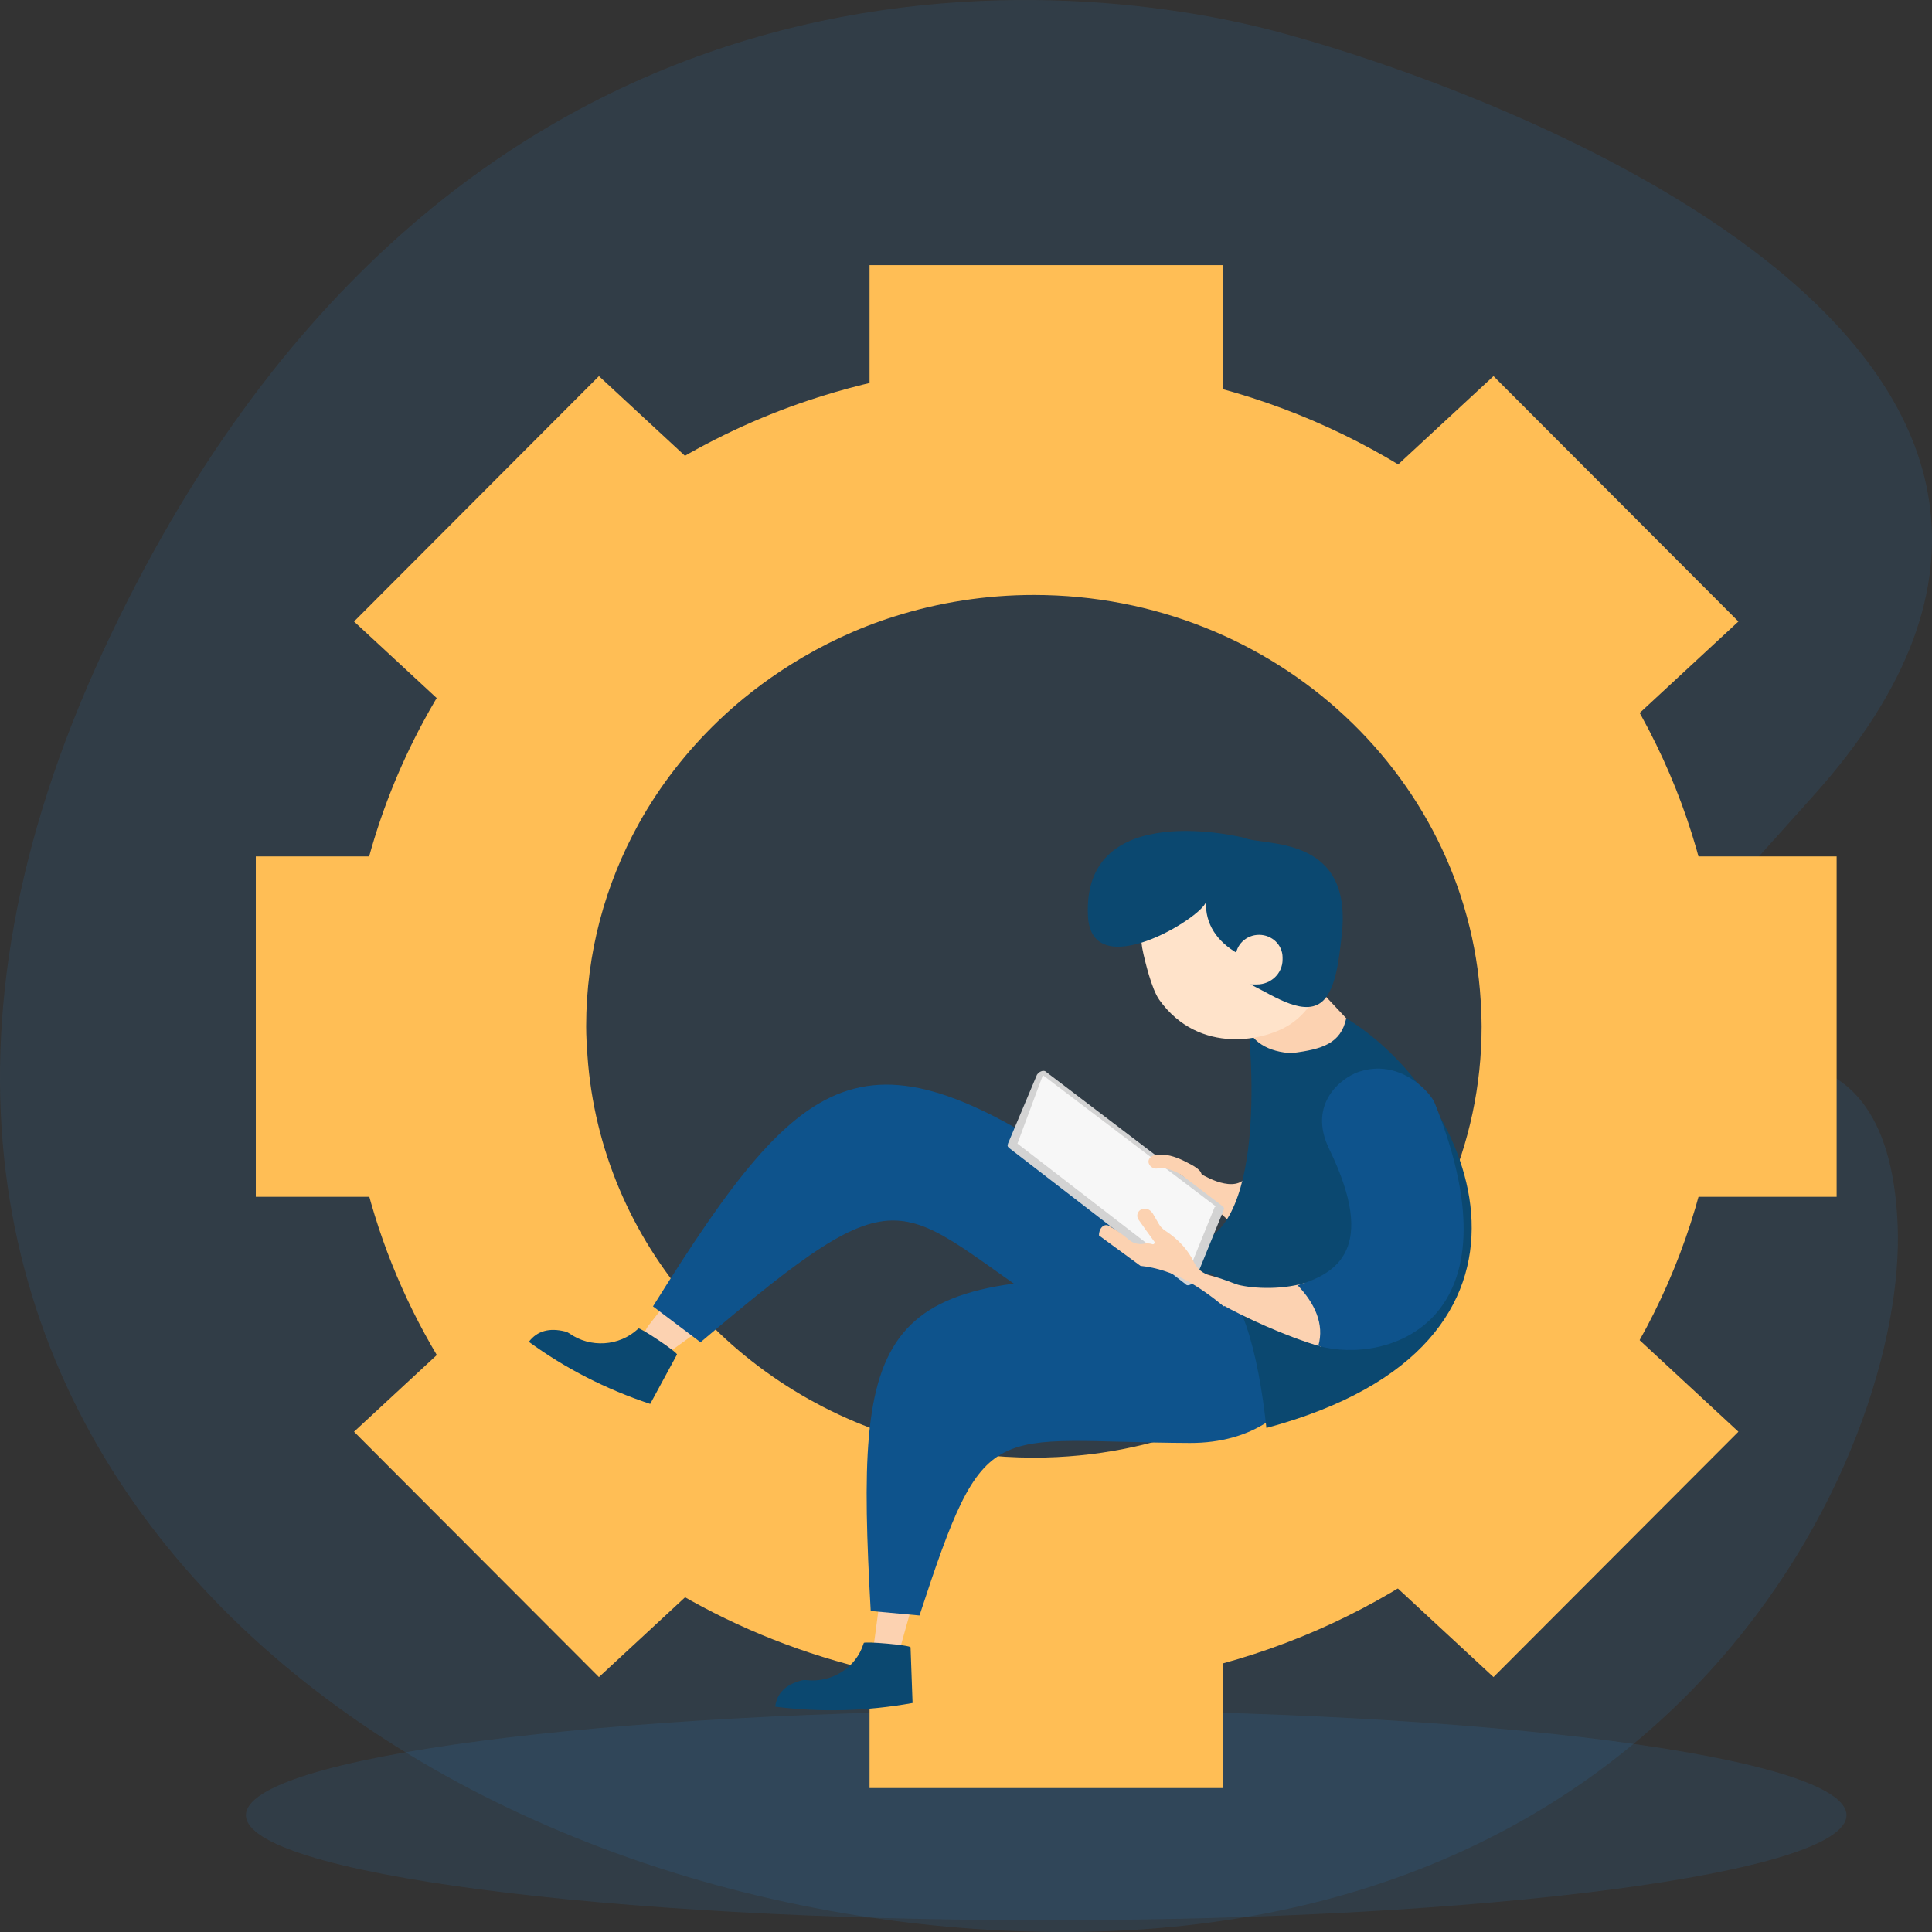 <svg width="200" height="200" viewBox="0 0 200 200" fill="none" xmlns="http://www.w3.org/2000/svg">
<rect x="0" y="0" width="200" height="200" fill="#333333" stroke="none"/>
<path opacity="0.11" d="M108.304 198.776C154.058 198.776 191.149 193.912 191.149 187.911C191.149 181.91 154.058 177.046 108.304 177.046C62.55 177.046 25.459 181.91 25.459 187.911C25.459 193.912 62.55 198.776 108.304 198.776Z" fill="#2A94F4"/>
<path opacity="0.11" d="M196.443 126.788C197.432 150.2 173.642 203.023 104.175 199.864C38.72 196.888 -26.05 146.693 10.65 67.473C46.116 -9.082 109.929 -2.724 132.424 3.338C157.296 10.042 228.352 37.198 187.703 82.395C122.479 154.915 194.426 79.056 196.443 126.788Z" fill="#2A94F4"/>
<path d="M76.499 52.366L62.002 38.937L36.649 64.337L51.145 77.765C56.875 67.124 65.711 58.286 76.499 52.366ZM43.949 106.274C43.949 100.152 44.874 94.24 46.59 88.655H26.481V123.893H46.59C44.874 118.307 43.949 112.395 43.949 106.274ZM108.304 44.275C114.658 44.275 120.795 45.166 126.593 46.819V27.447H90.016V46.819C95.814 45.166 101.951 44.275 108.304 44.275ZM165.464 77.765L179.96 64.337L154.607 38.937L140.11 52.366C150.898 58.286 159.734 67.124 165.464 77.765ZM170.019 88.655C171.735 94.24 172.66 100.152 172.66 106.274C172.66 112.395 171.735 118.307 170.019 123.893H190.128V88.655H170.019ZM140.11 160.181L154.607 173.611L179.96 148.211L165.464 134.783C159.734 145.424 150.898 154.261 140.11 160.181ZM51.145 134.783L36.649 148.211L62.002 173.611L76.499 160.181C65.711 154.261 56.875 145.424 51.145 134.783ZM108.304 168.273C101.951 168.273 95.814 167.381 90.016 165.729V185.1H126.593V165.729C120.795 167.381 114.658 168.273 108.304 168.273Z" fill="#FFBE55"/>
<path d="M178.174 104.718C177.33 67.549 145.812 37.663 107.028 37.663C98.861 37.663 91.024 39.005 83.718 41.444C78.405 43.218 73.392 45.596 68.738 48.469C63.721 51.566 59.125 55.241 55.07 59.415C50.658 63.957 46.87 69.067 43.861 74.634C38.746 84.093 35.842 94.837 35.842 106.242C35.842 108.4 35.954 110.532 36.156 112.639C38.949 141.711 60.57 165.525 89.168 172.643C94.876 174.064 100.86 174.821 107.028 174.821C146.343 174.821 178.214 144.117 178.214 106.242C178.214 105.731 178.186 105.227 178.174 104.718ZM107.028 150.893C103.001 150.893 99.095 150.397 95.37 149.467C76.395 144.732 62.167 128.7 60.813 109.27C60.743 108.267 60.679 107.262 60.679 106.242C60.679 98.65 62.661 91.511 66.132 85.253C68.304 81.336 71.079 77.781 74.313 74.668C76.599 72.469 79.13 70.509 81.847 68.802C85.137 66.735 88.705 65.046 92.508 63.838C97.193 62.348 102.095 61.589 107.028 61.59C132.095 61.59 152.501 80.764 153.336 104.718C153.354 105.225 153.377 105.731 153.377 106.242C153.376 130.902 132.625 150.893 107.028 150.893Z" fill="#FFBE55"/>
<path fill-rule="evenodd" clip-rule="evenodd" d="M72.669 137.527C72.669 137.527 70.289 139.238 69.072 140.113C68.867 140.26 68.621 140.343 68.365 140.35C68.11 140.356 67.859 140.287 67.646 140.15C67.406 139.997 67.201 139.797 67.043 139.564C66.886 139.33 66.78 139.069 66.731 138.794C66.683 138.52 66.693 138.239 66.761 137.969C66.83 137.699 66.955 137.445 67.129 137.223L69.242 134.527L72.669 137.527Z" fill="#FCD2B1"/>
<path fill-rule="evenodd" clip-rule="evenodd" d="M114.618 122.91C116.393 124.167 119.575 125.468 120.733 126.896C128.167 136.069 120.32 143.116 109.612 136.071C92.403 124.748 94.246 120.515 72.519 138.951L67.597 135.238C83.554 109.688 89.76 105.294 114.618 122.91Z" fill="#0E538C"/>
<path fill-rule="evenodd" clip-rule="evenodd" d="M94.469 166.019L93.062 171.037C92.987 171.307 92.812 171.542 92.57 171.698C92.329 171.854 92.037 171.92 91.748 171.884C91.356 171.836 90.999 171.639 90.757 171.338C90.515 171.036 90.407 170.654 90.457 170.276L91.234 164.432L94.469 166.019Z" fill="#FCD2B1"/>
<path fill-rule="evenodd" clip-rule="evenodd" d="M94.261 170.533C94.252 170.297 89.478 169.896 89.422 170.077C89.406 170.1 89.399 170.126 89.391 170.151C88.625 172.634 86.115 174.227 83.445 173.923C83.291 173.906 83.136 173.916 82.986 173.954C81.335 174.379 80.417 175.282 80.25 176.675C84.914 177.268 89.652 177.16 94.468 176.294L94.261 170.533ZM70.079 140.224C70.192 140.014 66.245 137.396 66.104 137.527C66.08 137.54 66.058 137.557 66.039 137.576C64.101 139.372 61.103 139.564 58.935 138.031C58.81 137.943 58.67 137.878 58.52 137.84C56.866 137.425 55.605 137.774 54.747 138.906C58.5 141.639 62.676 143.796 67.309 145.334L70.079 140.224Z" fill="#0B4870"/>
<path fill-rule="evenodd" clip-rule="evenodd" d="M121.15 132.504C123.351 132.587 126.744 131.946 128.533 132.504C140.027 136.087 136.133 149.428 123.167 149.375C102.328 149.289 102.079 146.155 95.186 167.233L90.136 166.769C88.488 136.992 90.315 131.337 121.15 132.504Z" fill="#0E538C"/>
<path fill-rule="evenodd" clip-rule="evenodd" d="M124.168 121.43C124.168 121.43 127.398 123.54 128.848 122.043C130.297 120.546 129.292 125.118 129.292 125.118L127.644 126.789L124.661 124.034L121.642 120.932L124.168 121.43ZM140.935 107.104C138.838 104.831 135.062 100.84 135.062 100.84C135.062 100.84 128.555 102.862 129.292 106.776C130.029 110.69 130.456 113.881 130.456 113.881L138.803 111.669C138.803 111.669 143.033 109.377 140.935 107.104Z" fill="#FCD2B1"/>
<path fill-rule="evenodd" clip-rule="evenodd" d="M129.274 106.775C129.274 106.775 131.453 127.184 123.645 128.759L123.167 132.504C123.167 132.504 130.364 130.683 131.937 127.593C133.511 124.502 135.417 109.01 135.417 109.01C132.492 109.223 130.365 108.564 129.274 106.775Z" fill="#0B4870"/>
<path fill-rule="evenodd" clip-rule="evenodd" d="M121.492 89.696C118.631 91.691 117.542 95.267 118.373 98.781C118.521 99.406 119.196 102.372 120.016 103.513C124.155 109.27 131.092 107.761 133.695 105.947C137.709 103.149 138.235 97.237 134.867 92.752C131.5 88.268 125.506 86.899 121.492 89.696Z" fill="#FFE3CA"/>
<path fill-rule="evenodd" clip-rule="evenodd" d="M112.624 94.831C112.978 102.007 124.424 95.002 124.837 93.367C124.776 95.649 125.92 97.421 128.163 98.728C128.163 98.728 127.675 101.033 129.79 102.078C131.904 103.123 135.279 105.459 137.086 103.471C138.319 102.113 138.626 99.199 138.898 96.774C140.067 86.316 130.817 87.631 128.803 86.73C128.803 86.73 112.014 82.47 112.624 94.831Z" fill="#0B4870"/>
<path fill-rule="evenodd" clip-rule="evenodd" d="M127.91 99.115C127.91 97.822 128.998 96.773 130.341 96.773C131.683 96.773 132.772 97.822 132.772 99.115V99.342C132.772 100.76 131.578 101.909 130.106 101.909H127.91V99.115Z" fill="#FFE3CA"/>
<path d="M107.358 111.224L125.879 125.46L126.443 124.773L108.183 110.881C107.87 110.778 107.546 110.995 107.358 111.224Z" fill="#D3D3D3"/>
<path fill-rule="evenodd" clip-rule="evenodd" d="M107.859 111.225L126.162 125.117L123.173 132.415L104.87 118.522L107.859 111.225Z" fill="#F7F7F7"/>
<path d="M122.744 132.345C122.589 133.058 122.826 133.272 123.608 132.794L126.729 125.118C126.592 124.712 126.261 124.659 125.738 124.959L122.744 132.345Z" fill="#D3D3D3"/>
<path d="M104.356 118.36C104.265 118.627 104.29 118.685 104.494 118.864L122.79 132.982L123.358 132.299L105.324 118.384L107.986 111.225H107.359L104.356 118.36Z" fill="#D3D3D3"/>
<path fill-rule="evenodd" clip-rule="evenodd" d="M125.05 131.735C128.454 133.036 130.248 139.947 131.098 147.822C163.419 139.148 152.658 113.476 139.363 105.412C138.8 108.021 136.909 108.615 133.764 109.011C133.674 117.54 133.147 122.385 125.05 131.735Z" fill="#0B4870"/>
<path fill-rule="evenodd" clip-rule="evenodd" d="M127.78 132.868C126.955 132.543 126.112 132.262 125.256 132.026C124.899 131.937 124.568 131.773 124.285 131.545C124.003 131.317 123.776 131.032 123.622 130.71C123.01 129.419 122.012 128.307 120.605 127.384C120.34 127.211 120.122 126.981 119.967 126.711C119.724 126.293 119.392 125.713 119.392 125.713C119.149 125.296 118.829 125.113 118.494 125.117C118.355 125.116 118.218 125.152 118.098 125.222C117.978 125.291 117.881 125.39 117.816 125.51C117.752 125.629 117.723 125.763 117.732 125.897C117.741 126.031 117.789 126.16 117.869 126.269C118.298 126.898 119.019 127.883 119.493 128.531C119.515 128.561 119.526 128.598 119.526 128.635C119.525 128.672 119.512 128.708 119.489 128.738C119.465 128.767 119.433 128.789 119.396 128.8C119.359 128.811 119.319 128.81 119.283 128.797C119.015 128.702 118.728 128.693 118.429 128.752C118.151 128.805 117.865 128.795 117.592 128.722C117.319 128.65 117.068 128.517 116.858 128.334C116.274 127.832 115.597 127.356 114.812 126.908C114.253 126.588 113.735 127.225 113.77 127.897L118.065 131.043C121.493 131.405 124.168 133.182 126.694 135.239C126.694 135.239 129.969 133.729 127.78 132.868Z" fill="#FCD2B1"/>
<path fill-rule="evenodd" clip-rule="evenodd" d="M135.134 132.794C132.409 133.618 129.21 133.348 127.856 132.912C126.943 132.618 125.496 134.496 126.504 135.061C128.733 136.308 133.065 138.343 136.765 139.409C137.418 137.161 136.114 134.693 135.134 132.794Z" fill="#FCD2B1"/>
<path fill-rule="evenodd" clip-rule="evenodd" d="M136.471 139.322C143.586 141.31 157.661 136.973 148.527 114.194C148.069 113.053 144.87 109.503 140.611 110.973C138.921 111.556 135.302 114.218 137.603 118.958C142.646 129.346 138.314 131.843 134.327 133.049C136.093 134.901 137.123 137.077 136.471 139.322Z" fill="#0E538C"/>
<path d="M120.083 119.519C119.597 119.525 119.063 119.635 118.923 120.063C118.766 120.545 119.262 121.059 119.828 120.96C120.981 120.771 122.146 121.494 123.244 122.221C123.244 122.221 124.205 122.495 124.376 121.801C124.533 121.164 123.592 120.702 122.785 120.286C121.945 119.853 121.04 119.507 120.083 119.519Z" fill="#FCD2B1"/>
</svg>
